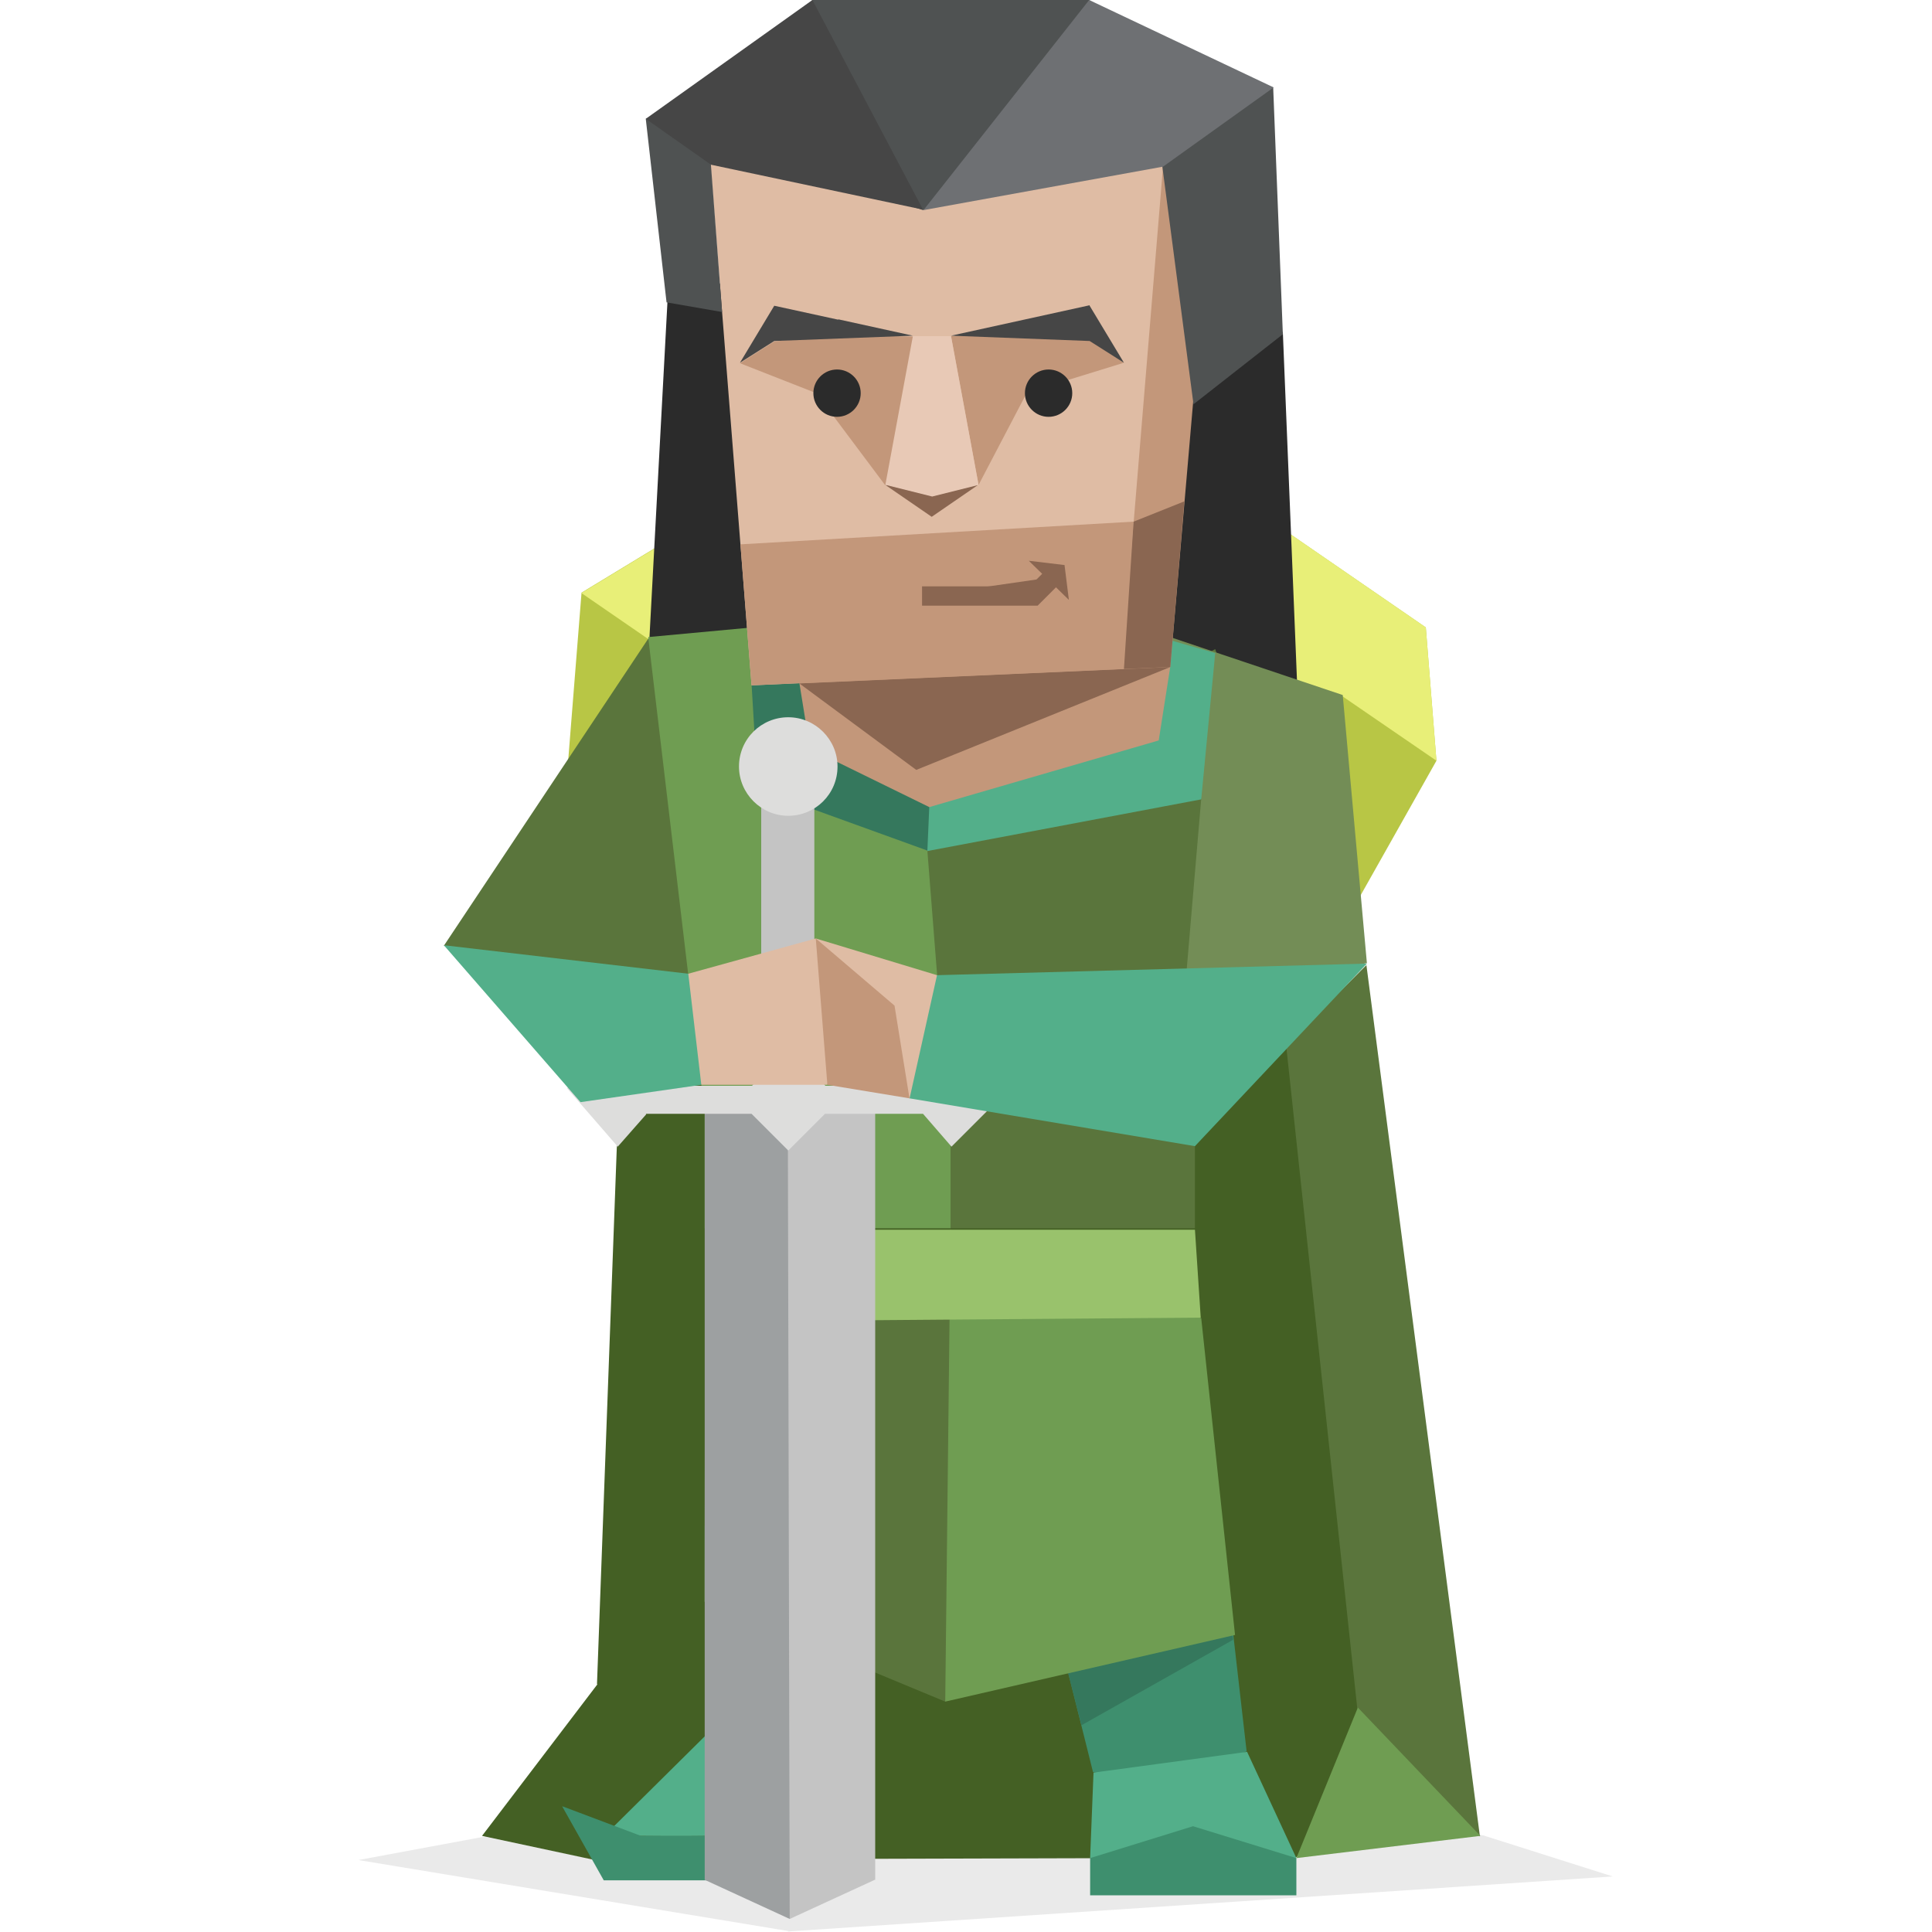 <?xml version="1.0" encoding="UTF-8"?>
<svg xmlns="http://www.w3.org/2000/svg" version="1.1" xmlns:xlink="http://www.w3.org/1999/xlink" viewBox="0 0 400 400">
  <defs>
    <style>
      .cls-1 {
        fill: #6e7073;
      }

      .cls-2 {
        fill: #e8c9b6;
      }

      .cls-3 {
        fill: #4f5252;
      }

      .cls-4 {
        fill: #e8ef78;
      }

      .cls-5 {
        fill: #446024;
      }

      .cls-6, .cls-7 {
        fill: none;
      }

      .cls-8 {
        fill: #dddddc;
      }

      .cls-9 {
        fill: #53af8a;
      }

      .cls-10 {
        fill: #35785d;
      }

      .cls-11 {
        fill: #6f9d52;
      }

      .cls-12 {
        fill: #c4c4c4;
      }

      .cls-13 {
        fill: #8a6651;
      }

      .cls-14 {
        fill: #b8c645;
      }

      .cls-15 {
        fill: #c3977a;
      }

      .cls-16, .cls-17 {
        fill: #2b2b2b;
      }

      .cls-18 {
        fill: #dfbca4;
      }

      .cls-19 {
        fill: #464646;
      }

      .cls-20 {
        fill: #3e8f6e;
      }

      .cls-21 {
        opacity: 1;
      }

      .cls-7 {
        stroke: #8a6651;
        stroke-miterlimit: 10;
        stroke-width: 4px;
      }

      .cls-17 {
        isolation: isolate;
        opacity: .1;
      }

      .cls-22 {
        fill: #5a753c;
      }

      .cls-23 {
        clip-path: url(#clippath);
      }

      .cls-24 {
        fill: #738d56;
      }

      .cls-25 {
        fill: #99c26c;
      }

      .cls-26 {
        fill: #9da0a1;
      }
    </style>
    <clipPath id="clippath">
      <rect class="cls-6" x="0" width="400" height="400"/>
    </clipPath>
  </defs>
  <!-- Generator: Adobe Illustrator 28.6.0, SVG Export Plug-In . SVG Version: 1.2.0 Build 709)  -->
  <g>
    <g id="_图层_1" data-name="图层_1">
      <g class="cls-23">
        <g>
          <path class="cls-17" d="M163.1,399.9l170.8-11.4-26.8-8.5-100-17.5-106.5,17.7-26.4,4.9,89,14.7Z"/>
          <g>
            <path class="cls-14" d="M261.4,106.7l-124.2,5.8-16.8,10.2-4.9,61.6,158.8,14.2,23.1-41-2.2-27.6-33.7-23.2h0Z"/>
            <path class="cls-4" d="M120.4,122.8l13.8,9.5,143.8,11.9,19.4,13.3-2.2-27.6-33.7-23.2-124.2,5.8s-16.8,10.2-16.8,10.2Z"/>
          </g>
          <g class="cls-21">
            <path class="cls-16" d="M268.8,147.6l-3.2-78.8-13.9-6.6-48.2-35.1-45.5,28.6-19.8,6.6-4.9,91.4,135.6-6.1Z"/>
          </g>
          <g>
            <path class="cls-5" d="M123.7,348.7l-23.9,31.4,22.9,4.9,145.6-.4,25.3-22-27.1-145.9-74.7-40.3-57.8,23.5-6.3,37.7-4.1,111.1h0Z"/>
            <path class="cls-22" d="M266.3,216.6l14.7,137,8.6,15.6,16.8,11-23.5-180.4-16.7,16.8h0Z"/>
            <path class="cls-11" d="M281.1,353.5l25.4,26.6-38.1,4.6,12.7-31.1Z"/>
          </g>
          <g>
            <path class="cls-20" d="M146,328.4v31c-.1,0,10.8,9.5,10.8,9.5h16.8s4.8-23.9,4.8-23.9l-32.4-16.6h0Z"/>
            <path class="cls-9" d="M145.9,359.5l27.7,9.5.5,11.1h-27.2c0,0-6.2.1-14.9,0s-6.9,0-6.9,0l20.8-20.6h0Z"/>
            <path class="cls-20" d="M116.5,374l16.2,6.1h41.3v9.2h-49s-8.6-15.3-8.6-15.3Z"/>
            <path class="cls-10" d="M145.9,331.8v-16c.1,0,36.3,11.9,36.3,11.9l-3.8,17.3-2.7,12.2-29.8-25.5h0Z"/>
            <path class="cls-20" d="M221.3,346.6l33.8-10.6.3,3,2.7,23.6-15,6.3-16.8-2-5.1-20.4h0Z"/>
            <path class="cls-9" d="M226.4,367l-.7,17.7h42.7s-10.2-22-10.2-22l-31.8,4.3Z"/>
            <path class="cls-20" d="M225.7,384.7l21.3-6.6,21.4,6.6v7.7h-42.7v-7.7Z"/>
            <path class="cls-10" d="M253.5,320.9l-40.6-2.4,8.3,28.1,2.7,10.6,31.4-17.7-1.8-18.7Z"/>
          </g>
          <path class="cls-22" d="M151.6,205.1l-4.2,12.3-55.5-21.6,42.4-63.7,11.9,23.1s5.6,50,5.6,50Z"/>
          <g>
            <path class="cls-22" d="M268.4,183.1l-21,54.2v17h-50.6s-18.8-72.7-18.8-72.7l35-27,38.6-20.2,16.8,48.7Z"/>
            <path class="cls-11" d="M192,176.1l-16.1-12.9-5.5-23.8-10.5.5-.9-10.3-24.8,2.3,11.7,98.6v23.8c.1,0,50.9,0,50.9,0v-17s-4.8-61.2-4.8-61.2h0Z"/>
          </g>
          <g>
            <path class="cls-22" d="M169,262l-22.9-5.3-.3,74.9,49.9,20.7,25.7-20.5-24.5-77.2-27.8,7.4Z"/>
            <path class="cls-11" d="M196.8,254.6l-1.1,97.7,60-13.8-7-65.6-51.9-18.2Z"/>
            <path class="cls-25" d="M247.4,254.6l1.2,18.2-102.6.8v-19h101.4s0,0,0,0Z"/>
          </g>
          <path class="cls-24" d="M245.2,206.5l3.5-41.1-9.7-34.6,39,13.1,5,55.5s-37.8,7.1-37.8,7.1Z"/>
          <g>
            <path class="cls-10" d="M192.4,166.9l7.9,1.8-8.3,7.4-35.1-12.7-1.3-21.8,14.7-2.1,8.1,12.9,14,14.5h0Z"/>
            <path class="cls-9" d="M192.4,166.9l32.4-20.6,14.2-14.7,12.6,3.6-2.9,30.3-56.7,10.7.4-9.2h0Z"/>
          </g>
          <g>
            <path class="cls-18" d="M155.6,141.9l-9.6-121.7,102.7,4.4-8.8,100.9-18.6,13.3-65.7,3.1h0Z"/>
            <path class="cls-15" d="M165.5,141.4l2.2,13.6,24.7,12.1,47.5-13.8,2.4-15.3,10.6-122.8-12.1,19.2-8.1,98.1-67.2,8.8h0Z"/>
            <path class="cls-13" d="M189.7,159.4l52.6-21.3-76.8,3.4,24.2,17.9h0Z"/>
            <path class="cls-3" d="M225.5,0h-57.3s-12.6,15.2-12.6,15.2l-21.9,9.4,4.3,38,11.5,2-2.7-35.6,44.3,14.5,47.9-21.6,8.1,61.8,18.5-14.5-2-51.1-21.4-5.3L225.5,0h0Z"/>
            <path class="cls-1" d="M191.2,43.5l49.6-9,22.9-16.4L225.5,0l-34.3,43.5Z"/>
            <path class="cls-15" d="M232.7,138.5l-77.1,3.4-2.3-29.2,81.4-4.7-2,30.5Z"/>
            <path class="cls-19" d="M133.7,24.6l13.5,9.5,43.9,9.3L168.2,0l-34.5,24.6Z"/>
            <path class="cls-13" d="M232.7,138.5l9.6-.4,2.9-34.3-10.5,4.2-2,30.5Z"/>
          </g>
          <g>
            <path class="cls-13" d="M190.9,123.4h23.1s3.9-3.9,3.9-3.9"/>
            <path class="cls-7" d="M190.9,123.4h23.1s3.9-3.9,3.9-3.9"/>
            <path class="cls-13" d="M220.4,117l.9,7.2-8.3-8.1,7.5.9h0Z"/>
          </g>
          <g>
            <path class="cls-13" d="M183.3,100.4l9.6,6.6,9.6-6.6h-19.3Z"/>
            <path class="cls-15" d="M232.7,75.2l-7.1-8.2-28.7,2.6,5.7,30.8,10-19.1,20.1-6.2h0ZM183.3,100.5l5.7-11.7v-19.1s-15.7-.4-15.7-.4l-13,1.4-7.1,4.5,15.8,6.2,14.3,19.1h0Z"/>
            <path class="cls-2" d="M183.3,100.4l5.7-30.8h7.9s5.7,30.8,5.7,30.8l-9.6,2.4-9.6-2.4h0Z"/>
            <path class="cls-19" d="M173.6,66.2l-13.3-2.9-7.1,11.8,7.1-4.5,28.7-1.1-15.5-3.4ZM225.6,63.3l7.1,11.8-7.1-4.5-28.7-1.1,28.7-6.3Z"/>
          </g>
          <path class="cls-16" d="M173.3,76.5c2.7,0,4.9,2.2,4.9,4.9,0,2.7-2.2,4.9-4.9,4.9s-4.9-2.2-4.9-4.9c0-2.7,2.2-4.9,4.9-4.9h0ZM222,81.4c0,2.7-2.2,4.9-4.9,4.9s-4.9-2.2-4.9-4.9,2.2-4.9,4.9-4.9,4.9,2.2,4.9,4.9Z"/>
          <g>
            <path class="cls-12" d="M168.6,385.2h-11v-225.9h11v225.9Z"/>
            <path class="cls-8" d="M173.4,158.7c0,5.7-4.6,10.2-10.2,10.2s-10.2-4.6-10.2-10.2c0-5.7,4.6-10.2,10.2-10.2s10.2,4.6,10.2,10.2Z"/>
            <path class="cls-12" d="M181.2,389.2v-161.4s-23.6-.1-23.6-.1l-4.7,152.2,10.6,17.4,17.6-8.1h0Z"/>
            <path class="cls-26" d="M145.9,389.2l17.6,8.1-.4-169.6h-17.2s0,161.4,0,161.4Z"/>
            <path class="cls-8" d="M133.7,230.6h21.9s7.6,7.6,7.6,7.6l7.6-7.6h20.3s5.9,6.8,5.9,6.8l12.1-12.1-12.1-10.5-10,10h-16.1s-7.6-7.6-7.6-7.6l-7.6,7.6h-17.8s-10-10-10-10l-10.5,10.5,10.5,12.1,5.9-6.7Z"/>
          </g>
          <path class="cls-9" d="M194,201.9l-7.7,7.7,2,17.8,59.1,9.9,35.6-37.8s-89,2.4-89,2.4Z"/>
          <path class="cls-9" d="M120.1,228.2l25.1-3.6,6.4-12.6-9.1-10.4-50.6-5.9s28.3,32.5,28.3,32.5Z"/>
          <g>
            <path class="cls-18" d="M168.9,194.3l25.1,7.6-5.7,25.6-19.4-33.1ZM168.9,194.3l-26.4,7.3,2.7,23h26.1s2.1-13.7,2.1-13.7l-4.5-16.6h0Z"/>
            <path class="cls-15" d="M168.9,194.3l16.3,13.9,3.1,19.2-17-2.8-2.4-30.3h0Z"/>
          </g>
        </g>
      </g>
    </g>
  </g>
</svg>